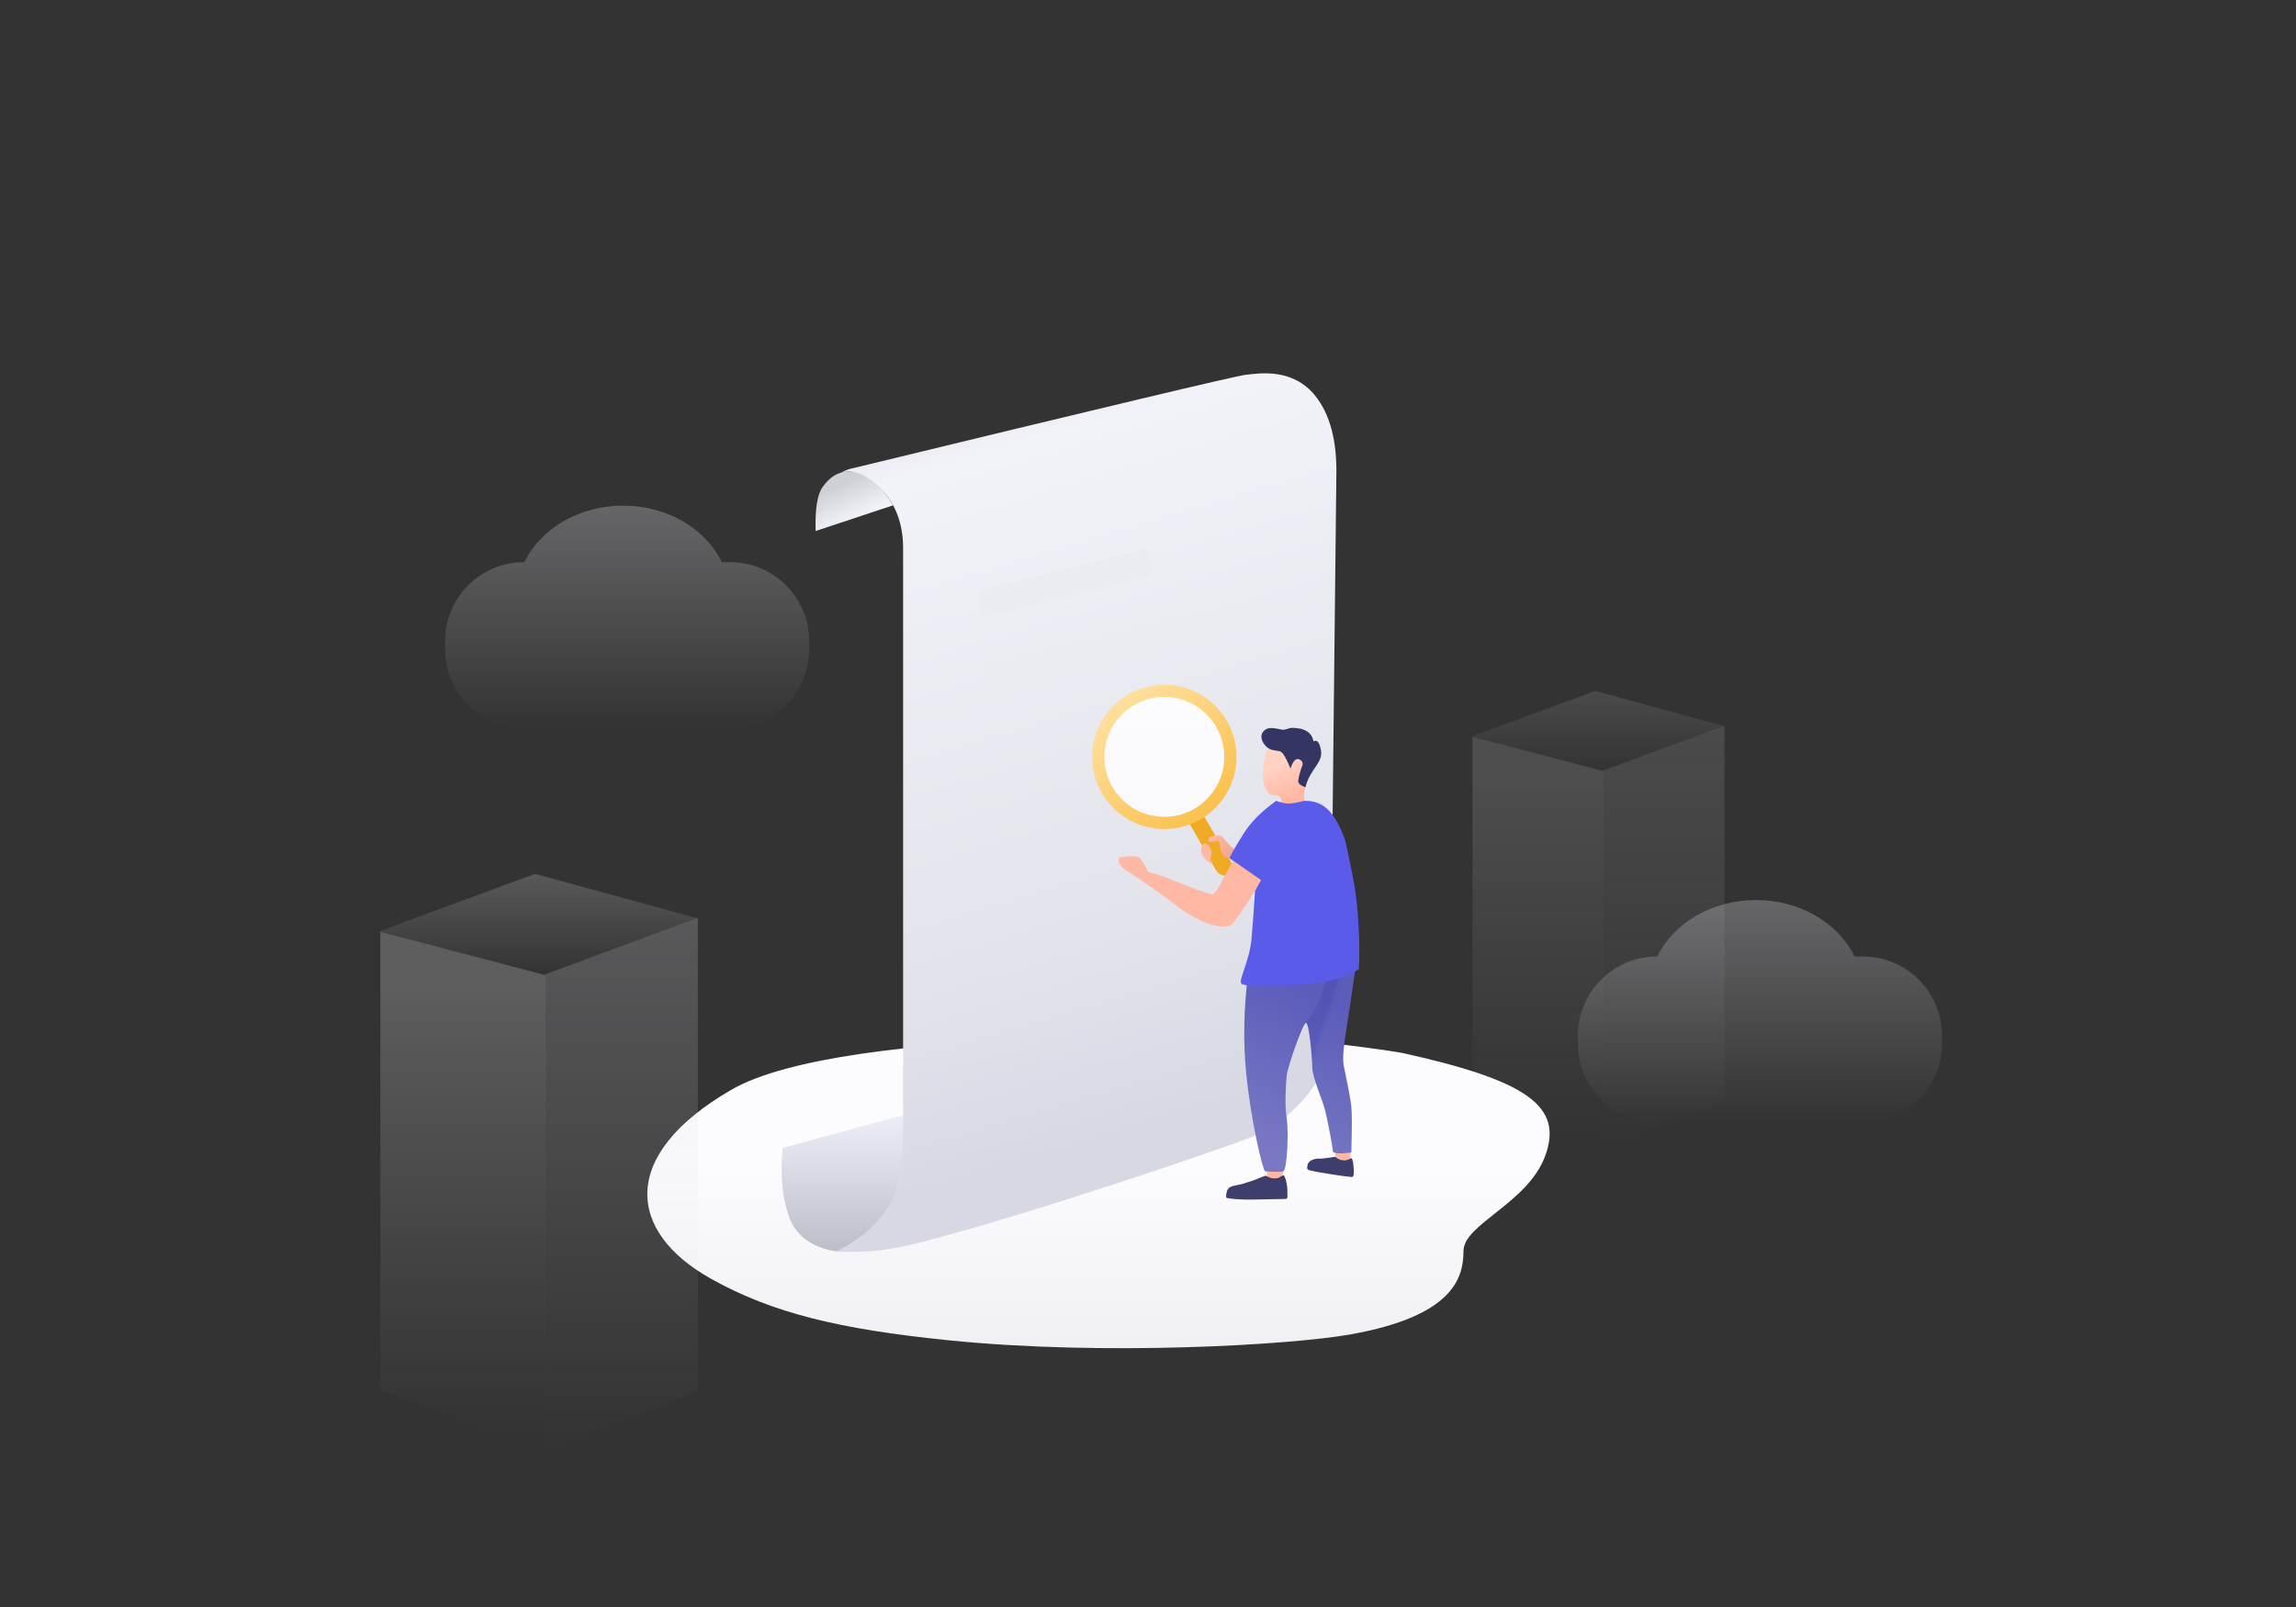 <svg width="400" height="280" viewBox="0 0 400 280" fill="none" xmlns="http://www.w3.org/2000/svg">
  <rect x="0" y="0" width="400" height="280" fill="#333333" stroke="none"/>
  <path d="M225.643 181.178C217.506 180.522 147.078 178.493 127.403 189.882C107.728 201.271 109.284 214.655 123.852 222.8C134.636 228.829 146.329 231.593 165.107 233.513C192.285 236.292 224.95 234.361 235.387 232.484C253.035 229.311 254.961 222.774 254.961 218C254.961 213.225 266.241 209.69 269.246 201.271C272.252 192.852 266.349 188.331 244.307 183.464C242.739 183.158 233.78 181.835 225.643 181.178Z" fill="url(#paint0_linear_1110_12584)"/>
  <path d="M157.195 194.324L136.349 200.022C135.912 204.645 136.26 208.576 137.391 211.815C138.48 214.935 140.904 217.245 145.654 218.042C145.778 218.062 146.131 217.997 146.714 217.847C146.792 217.85 146.87 217.839 146.945 217.814C151.703 216.019 154.968 212.121 156.739 206.118C158.542 200.005 158.694 196.073 157.195 194.324Z" fill="url(#paint1_linear_1110_12584)"/>
  <path d="M146.73 82.265C146.92 82.245 147.136 82.218 147.378 82.185C147.741 82.134 148.219 82.152 148.41 82.215C154.716 84.295 157.337 89.643 157.337 95.405V197.269C157.141 202.884 156.511 206.788 155.448 208.983C153.565 212.871 149.775 216.084 145.67 218.042C145.909 218.07 146.263 218.095 146.73 218.118H147.378C150.115 218.118 153.613 218.203 160.183 216.521C179.929 211.466 212.916 200.14 217.865 198.181C224.885 195.403 231.795 188.115 231.795 180.4C231.795 175.257 232.135 142.77 232.813 82.94C232.948 76.841 231.72 72.18 229.128 68.955C225.241 64.118 219.534 65.011 216.951 65.315C215.229 65.518 192.24 70.988 147.985 81.725C147.787 81.785 147.585 81.858 147.378 81.943C147.155 82.036 146.938 82.144 146.73 82.265Z" fill="url(#paint2_linear_1110_12584)"/>
  <path d="M142.098 92.52C141.98 88.68 142.388 86.12 143.321 84.843C144.722 82.926 145.799 82.603 146.504 82.343C147.209 82.083 148.031 82.127 148.338 82.167C149.114 82.281 149.865 82.526 150.559 82.89C151.315 83.291 152.345 84.105 152.965 84.677C154.019 85.647 154.904 86.786 155.582 88.047L142.098 92.52Z" fill="url(#paint3_linear_1110_12584)"/>
  <path d="M171.434 115.156L219.256 103.233C219.386 103.2 219.521 103.198 219.652 103.225C219.783 103.253 219.906 103.31 220.011 103.392C220.117 103.475 220.202 103.58 220.261 103.7C220.32 103.821 220.35 103.953 220.35 104.087V107.388C220.35 107.584 220.284 107.775 220.163 107.93C220.042 108.085 219.873 108.195 219.682 108.243L171.861 120.166C171.731 120.198 171.595 120.201 171.464 120.173C171.333 120.145 171.21 120.088 171.105 120.005C170.999 119.923 170.914 119.817 170.855 119.697C170.796 119.577 170.766 119.445 170.766 119.311V116.011C170.766 115.606 171.042 115.254 171.434 115.156ZM171.171 102.668L199.217 95.675C199.34 95.644 199.468 95.64 199.593 95.664C199.717 95.687 199.835 95.737 199.939 95.81C200.042 95.883 200.129 95.978 200.192 96.088C200.256 96.197 200.295 96.319 200.307 96.446L200.617 99.669C200.637 99.879 200.581 100.089 200.459 100.261C200.337 100.433 200.158 100.556 199.953 100.608L171.907 107.601C171.784 107.631 171.656 107.635 171.531 107.612C171.407 107.589 171.288 107.539 171.185 107.465C171.081 107.392 170.995 107.297 170.931 107.188C170.868 107.078 170.829 106.956 170.817 106.83L170.507 103.607C170.487 103.396 170.543 103.186 170.665 103.014C170.786 102.841 170.966 102.719 171.171 102.668Z" fill="#EBEBF2"/>
  <path d="M223.563 203.363L223.437 205.136L222.074 205.658L220.809 205.463L220.598 203.043L223.563 203.363Z" fill="#FFB8A3"/>
  <path d="M220.592 204.877C220.54 204.856 220.482 204.852 220.428 204.865C219.524 205.152 218.775 205.55 218.285 205.696C217.478 205.937 216.747 206.219 216.237 206.343C215.727 206.467 214.816 206.568 214.349 206.816C213.883 207.064 213.77 207.436 213.731 207.675C213.708 207.822 213.598 208.067 213.604 208.435C213.607 208.575 213.657 208.728 213.77 208.747C215.841 209.086 218.063 209.026 219.307 208.99C220.537 208.954 222.389 208.94 224.004 208.905C224.171 208.901 224.297 208.722 224.296 208.532C224.289 207.43 224.279 206.839 224.183 206.397C224.092 205.974 224.046 205.467 223.76 204.929C223.712 204.838 223.635 204.736 223.547 204.783L222.815 205.173C222.373 205.408 221.725 205.311 221.452 205.254C221.27 205.215 220.983 205.09 220.592 204.877Z" fill="#3E3E6E"/>
  <path d="M235.158 200.083L235.393 202.422L232.708 202.442L232.562 199.941L235.158 200.083Z" fill="#FFB8A3"/>
  <path d="M232.648 201.597C232.602 201.572 232.55 201.562 232.497 201.568C231.623 201.735 231.133 201.745 230.549 201.837C229.965 201.93 229.824 201.846 229.466 201.884C229.17 201.906 228.879 201.977 228.606 202.096C228.241 202.239 227.914 202.58 227.849 202.796C227.785 203.012 227.759 203.165 227.721 203.503C227.707 203.632 227.883 203.846 227.99 203.872C229.824 204.301 230.285 204.327 231.277 204.496C232.269 204.664 233.982 204.936 235.487 205.077C235.642 205.092 235.78 204.941 235.802 204.766C235.927 203.753 235.838 203.796 235.802 203.38C235.767 202.982 235.785 202.511 235.584 201.986C235.55 201.897 235.491 201.795 235.403 201.829L234.677 202.108C234.238 202.276 233.648 202.118 233.401 202.035C233.237 201.981 232.986 201.835 232.648 201.597Z" fill="#3E3E6E"/>
  <path d="M223.162 140.7C223.48 139.264 223.116 138.547 222.07 138.547C220.427 138.547 219.842 136.469 219.995 134.304C220.306 129.9 221.883 128.365 223.952 128.365C226.021 128.365 227.167 128.607 227.564 131.062C227.961 133.516 228.078 134.982 227.564 136.665C227.051 138.347 227.051 139.377 227.564 139.835C227.907 140.14 226.439 140.428 223.162 140.7Z" fill="url(#paint4_linear_1110_12584)"/>
  <path d="M227.428 137.163C228.18 134.041 230.517 132.918 230.14 130.77C229.888 129.338 229.452 128.81 228.831 129.186C228.572 127.63 227.327 126.84 225.095 126.816C224.598 126.811 223.876 127.227 223.376 127.138C222.48 126.978 222.191 126.867 221.571 126.854C220.755 126.838 220.254 127.14 219.927 127.695C219.527 128.376 219.84 129.442 220.758 130.213C221.585 130.907 222.506 130.683 223.12 130.972C223.532 131.165 224.103 132.149 224.836 133.923L225.004 133.414C225.415 132.407 225.894 132.055 226.443 132.357C226.991 132.66 227.091 133.126 226.742 133.758C226.332 135.004 226.145 135.816 226.183 136.192C226.22 136.568 226.636 136.892 227.428 137.163Z" fill="#353564"/>
  <path d="M214.124 152.252C213.058 152.934 212.173 152.19 211.827 151.598C211.596 151.204 210.032 148.435 207.133 143.291L209.643 142.045L214.514 150.258C214.514 150.258 215.19 151.571 214.124 152.252Z" fill="#EFAB23"/>
  <path d="M215.326 148.019C215.033 147.958 214.651 147.696 214.179 147.231C213.47 146.535 213.098 145.688 212.508 145.588C211.919 145.489 211.13 145.659 210.79 145.862C210.45 146.065 210.363 146.712 210.828 146.712C211.293 146.712 211.16 146.707 211.831 146.524C212.502 146.341 212.58 147.048 212.58 147.59C212.58 148.131 212.862 148.74 213.098 148.968C213.333 149.195 213.422 149.366 214.006 149.423C214.275 149.449 214.783 150.142 214.972 150.129C215.234 150.112 215.02 150.407 215.172 150.331C215.341 150.248 214.857 149.334 215.326 148.147C215.336 148.105 215.336 148.061 215.326 148.019Z" fill="url(#paint5_linear_1110_12584)"/>
  <path d="M210.205 147.072C209.493 146.728 209.462 147.245 209.342 147.63C209.258 147.901 209.237 148.187 209.282 148.467C209.327 148.747 209.436 149.013 209.601 149.244C209.95 149.743 210.711 150.444 211.189 150.483C211.293 150.492 211.2 150.388 211.131 150.26C210.936 149.896 210.781 149.758 210.959 149.244C211.063 148.943 211.141 148.774 211.072 148.336C211.013 147.961 210.533 147.231 210.205 147.072Z" fill="#FFB8A3"/>
  <path d="M203.275 142.812C209.626 142.812 214.775 137.775 214.775 131.562C214.775 125.35 209.626 120.312 203.275 120.312C196.924 120.312 191.775 125.35 191.775 131.562C191.775 137.775 196.924 142.812 203.275 142.812Z" fill="url(#paint6_linear_1110_12584)"/>
  <path d="M202.842 119.312C209.783 119.312 215.409 124.939 215.409 131.88C215.409 138.82 209.783 144.447 202.842 144.447C195.902 144.447 190.275 138.82 190.275 131.88C190.275 124.939 195.902 119.312 202.842 119.312ZM202.842 121.433C197.073 121.433 192.396 126.111 192.396 131.88C192.396 137.649 197.073 142.326 202.842 142.326C208.611 142.326 213.288 137.649 213.288 131.88C213.288 126.111 208.611 121.433 202.842 121.433Z" fill="url(#paint7_linear_1110_12584)"/>
  <path d="M216.194 147.812C215.361 149.167 214.54 150.529 213.731 151.898C212.896 153.327 211.908 155.811 211.181 155.811C210.455 155.811 206.257 154.163 204.373 153.378C203.117 152.854 201.66 152.36 200.003 151.898C199.396 150.572 198.862 149.74 198.403 149.402C197.713 148.896 195.016 149.402 195.016 149.402C195.016 149.402 194.171 150.42 196.557 151.898C198.943 153.377 203.084 156.323 205.313 158.053C207.542 159.783 210.887 161.439 212.867 161.439C214.847 161.439 214.594 161.024 215.451 159.986C216.023 159.294 217.921 156.388 221.145 151.268L216.194 147.812Z" fill="#FFB8A3"/>
  <path d="M217.452 169.554C216.675 175.612 216.559 181.419 217.102 186.974C217.916 195.307 220.029 204.088 220.409 204.088C220.79 204.088 222.877 204.299 223.558 204.088C224.238 203.878 224.538 197.273 224.155 194.776C223.773 192.278 224.04 188.884 224.155 187.45C224.271 186.016 226.988 178.232 227.524 178.232C228.06 178.232 228.619 184.116 228.619 185.929C228.619 187.741 230.43 191.666 230.893 193.603C231.355 195.541 232.192 199.905 232.192 200.552C232.192 200.984 233.267 201.073 235.417 200.82C235.546 196.674 235.546 193.981 235.417 192.741C235.222 190.882 234.366 187.117 234.106 185.717C233.846 184.316 234.106 182.096 234.667 178.641C235.041 176.338 235.535 173.011 236.148 168.66L217.452 169.554Z" fill="url(#paint8_linear_1110_12584)"/>
  <path opacity="0.303" d="M231.009 170.862C230.743 171.808 230.443 172.743 230.11 173.667C229.252 175.981 227.473 178.082 227.473 178.255C227.473 178.255 227.529 178.191 227.594 178.255C227.659 178.32 227.763 178.52 227.831 178.77C228.088 179.723 228.381 182.376 228.71 186.728L234.973 176.376C235.57 171.875 235.57 169.263 234.973 168.539C234.685 168.189 234.276 169.775 233.805 169.614C231.869 168.954 230.937 169.37 231.009 170.862Z" fill="url(#paint9_linear_1110_12584)"/>
  <path d="M222.328 139.539C219.825 141.345 217.979 143.18 216.793 145.043C215.607 146.906 214.736 148.391 214.18 149.497L219.693 153.342L218.646 155.243C218.477 158 218.276 160.755 218.043 163.507C217.697 167.596 215.571 170.952 216.336 171.451C217.1 171.951 222.713 171.88 227.906 171.451C231.368 171.165 234.309 170.309 236.727 168.883C236.851 166.862 236.851 164.606 236.727 162.114C236.542 158.375 236.265 156.126 236.02 154.627C235.718 152.775 234.562 147.136 234.379 146.543C234.196 145.95 233.225 143.056 231.548 141.265C230.43 140.07 228.997 139.495 227.248 139.539C225.916 139.855 224.991 140.013 224.474 140.013C223.956 140.013 223.241 139.855 222.328 139.539Z" fill="#5B5BEA"/>
  <g opacity="0.745">
    <path opacity="0.302" d="M66.262 162.338V242.105L94.989 252.694V169.893L66.262 162.338Z" fill="url(#paint10_linear_1110_12584)"/>
    <path opacity="0.302" d="M94.941 169.776L121.579 159.957V242.476L94.941 252.573V169.776Z" fill="url(#paint11_linear_1110_12584)"/>
    <path opacity="0.302" d="M66.08 162.258L93.211 152.262L121.574 160.021L94.928 169.843L66.08 162.258Z" fill="url(#paint12_linear_1110_12584)"/>
  </g>
  <g opacity="0.465">
    <path opacity="0.302" d="M256.533 128.365V191.485L279.332 199.865V134.343L256.533 128.365Z" fill="url(#paint13_linear_1110_12584)"/>
    <path opacity="0.302" d="M279.296 134.251L300.437 126.482V191.78L279.296 199.77V134.251Z" fill="url(#paint14_linear_1110_12584)"/>
    <path opacity="0.302" d="M256.389 128.303L277.922 120.393L300.433 126.533L279.284 134.305L256.389 128.303Z" fill="url(#paint15_linear_1110_12584)"/>
  </g>
  <path opacity="0.302" d="M305.915 156.824C313.668 156.824 320.314 160.889 323.113 166.669H324.551C332.159 166.669 338.327 172.837 338.327 180.445V181.814C338.327 189.422 332.159 195.59 324.551 195.59H288.667C281.059 195.59 274.891 189.422 274.891 181.814V180.445C274.891 172.837 281.059 166.669 288.667 166.669H288.716C291.515 160.889 298.162 156.824 305.915 156.824Z" fill="url(#paint16_linear_1110_12584)"/>
  <path opacity="0.302" d="M108.557 88.102C116.31 88.102 122.956 92.167 125.755 97.947H127.193C134.801 97.947 140.969 104.116 140.969 111.724V113.092C140.969 120.701 134.801 126.869 127.193 126.869H91.309C83.701 126.869 77.533 120.701 77.533 113.092V111.724C77.533 104.116 83.701 97.948 91.309 97.948H91.359C94.158 92.168 100.804 88.102 108.557 88.102Z" fill="url(#paint17_linear_1110_12584)"/>
  <defs>
    <linearGradient id="paint0_linear_1110_12584" x1="191.375" y1="202.432" x2="191.375" y2="250.616" gradientUnits="userSpaceOnUse">
      <stop stop-color="#FCFCFE"/>
      <stop offset="1" stop-color="#EBEBF0"/>
    </linearGradient>
    <linearGradient id="paint1_linear_1110_12584" x1="147.191" y1="194.324" x2="147.191" y2="218.045" gradientUnits="userSpaceOnUse">
      <stop stop-color="#EEEEF8"/>
      <stop offset="1" stop-color="#BDBDC8"/>
    </linearGradient>
    <linearGradient id="paint2_linear_1110_12584" x1="197.419" y1="197.036" x2="160.283" y2="72.312" gradientUnits="userSpaceOnUse">
      <stop stop-color="#D8D8E4"/>
      <stop offset="0.232" stop-color="#E2E2EA"/>
      <stop offset="0.925" stop-color="#F2F2F9"/>
      <stop offset="1" stop-color="#E6E6EB"/>
    </linearGradient>
    <linearGradient id="paint3_linear_1110_12584" x1="146.335" y1="84.373" x2="149.502" y2="91.145" gradientUnits="userSpaceOnUse">
      <stop stop-color="#CED0D6"/>
      <stop offset="1" stop-color="#F6F8FC"/>
    </linearGradient>
    <linearGradient id="paint4_linear_1110_12584" x1="222.872" y1="133.253" x2="225.215" y2="138.703" gradientUnits="userSpaceOnUse">
      <stop stop-color="#FFD2C4"/>
      <stop offset="1" stop-color="#FFB8A3"/>
    </linearGradient>
    <linearGradient id="paint5_linear_1110_12584" x1="210.813" y1="145.865" x2="215.446" y2="149.711" gradientUnits="userSpaceOnUse">
      <stop stop-color="#FFB8A3"/>
      <stop offset="1" stop-color="#EDA48E"/>
    </linearGradient>
    <linearGradient id="paint6_linear_1110_12584" x1="203.275" y1="120.313" x2="203.275" y2="142.812" gradientUnits="userSpaceOnUse">
      <stop stop-color="#FCFCFF"/>
      <stop offset="1" stop-color="#FAFAFC"/>
    </linearGradient>
    <linearGradient id="paint7_linear_1110_12584" x1="209.452" y1="141.29" x2="194.907" y2="123.886" gradientUnits="userSpaceOnUse">
      <stop stop-color="#FAC251"/>
      <stop offset="1" stop-color="#FFDE9B"/>
    </linearGradient>
    <linearGradient id="paint8_linear_1110_12584" x1="224.791" y1="201.578" x2="236.444" y2="176.654" gradientUnits="userSpaceOnUse">
      <stop stop-color="#7878C3"/>
      <stop offset="1" stop-color="#5C5CBB"/>
    </linearGradient>
    <linearGradient id="paint9_linear_1110_12584" x1="231.946" y1="177.584" x2="230.731" y2="177.181" gradientUnits="userSpaceOnUse">
      <stop stop-color="#5360B8" stop-opacity="0"/>
      <stop offset="1" stop-color="#223196" stop-opacity="0.569"/>
    </linearGradient>
    <linearGradient id="paint10_linear_1110_12584" x1="71.62" y1="172.338" x2="71.62" y2="250.159" gradientUnits="userSpaceOnUse">
      <stop stop-color="#EEEEEE"/>
      <stop offset="1" stop-color="#DEDEE6" stop-opacity="0"/>
    </linearGradient>
    <linearGradient id="paint11_linear_1110_12584" x1="108.26" y1="159.957" x2="108.26" y2="252.573" gradientUnits="userSpaceOnUse">
      <stop stop-color="#DCDCE4"/>
      <stop offset="1" stop-color="#DEDEE6" stop-opacity="0"/>
    </linearGradient>
    <linearGradient id="paint12_linear_1110_12584" x1="93.827" y1="152.262" x2="93.827" y2="169.843" gradientUnits="userSpaceOnUse">
      <stop stop-color="#DCDCE4"/>
      <stop offset="1" stop-color="#DEDEE6" stop-opacity="0"/>
    </linearGradient>
    <linearGradient id="paint13_linear_1110_12584" x1="260.785" y1="136.278" x2="260.785" y2="197.858" gradientUnits="userSpaceOnUse">
      <stop stop-color="#EEEEEE"/>
      <stop offset="1" stop-color="#DEDEE6" stop-opacity="0"/>
    </linearGradient>
    <linearGradient id="paint14_linear_1110_12584" x1="289.866" y1="126.482" x2="289.866" y2="199.77" gradientUnits="userSpaceOnUse">
      <stop stop-color="#DCDCE4"/>
      <stop offset="1" stop-color="#DEDEE6" stop-opacity="0"/>
    </linearGradient>
    <linearGradient id="paint15_linear_1110_12584" x1="278.411" y1="120.393" x2="278.411" y2="134.305" gradientUnits="userSpaceOnUse">
      <stop stop-color="#DCDCE4"/>
      <stop offset="1" stop-color="#DEDEE6" stop-opacity="0"/>
    </linearGradient>
    <linearGradient id="paint16_linear_1110_12584" x1="306.609" y1="156.824" x2="306.609" y2="195.59" gradientUnits="userSpaceOnUse">
      <stop stop-color="#DCDCE4"/>
      <stop offset="1" stop-color="#DEDEE6" stop-opacity="0"/>
    </linearGradient>
    <linearGradient id="paint17_linear_1110_12584" x1="109.251" y1="88.102" x2="109.251" y2="126.869" gradientUnits="userSpaceOnUse">
      <stop stop-color="#DCDCE4"/>
      <stop offset="1" stop-color="#DEDEE6" stop-opacity="0"/>
    </linearGradient>
  </defs>
</svg>

